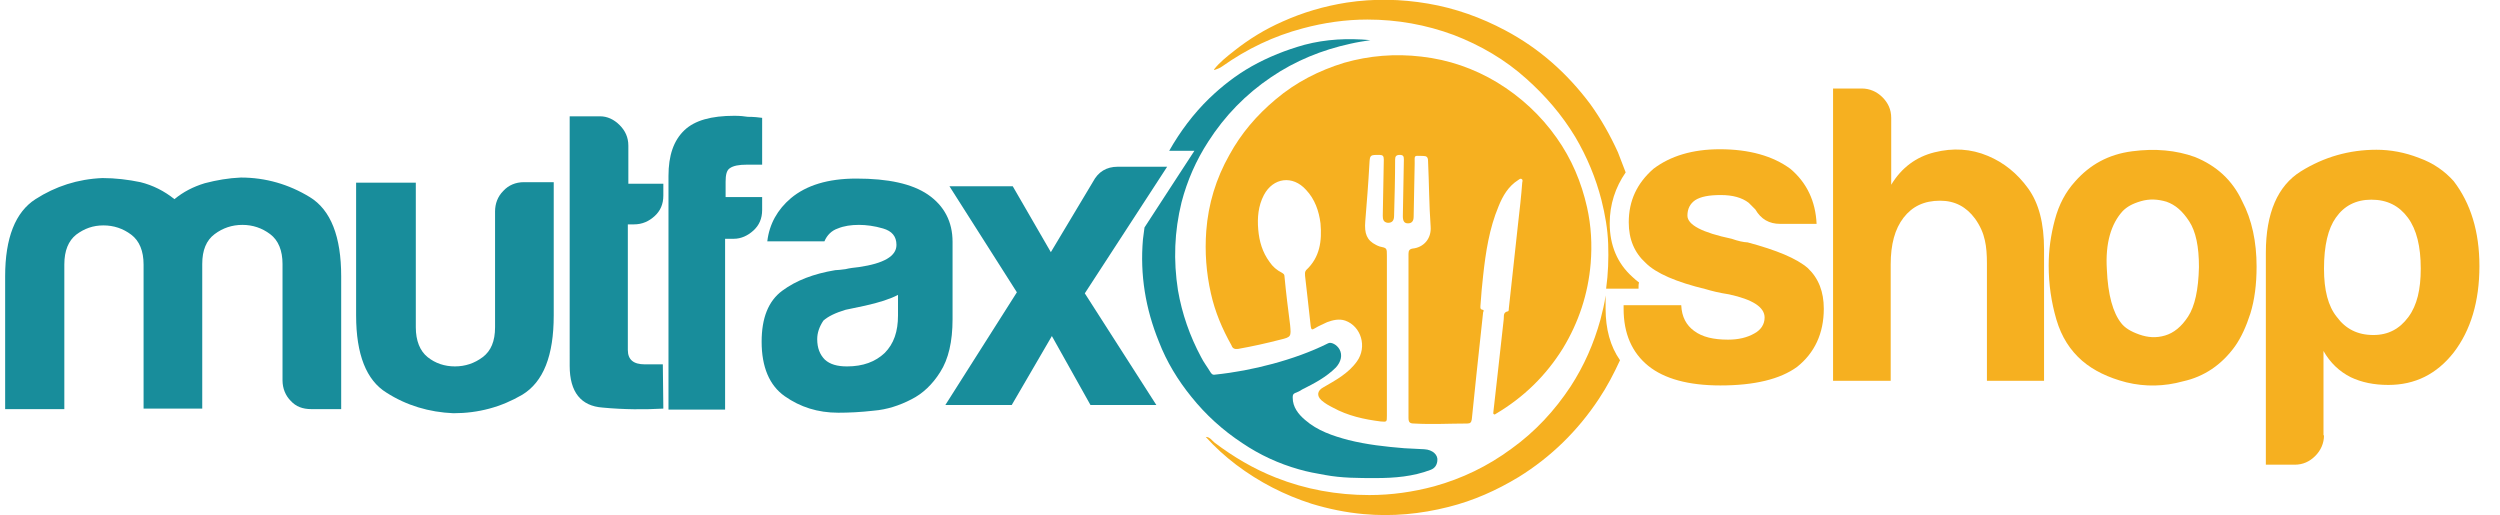 <?xml version="1.0" encoding="utf-8"?>
<!-- Generator: Adobe Illustrator 24.0.2, SVG Export Plug-In . SVG Version: 6.00 Build 0)  -->
<svg version="1.1" id="Layer_1" xmlns="http://www.w3.org/2000/svg" xmlns:xlink="http://www.w3.org/1999/xlink" x="0px" y="0px"
	 viewBox="0 0 485.8 100.1" style="enable-background:new 0 0 485.8 100.1;" xml:space="preserve">
<style type="text/css">
	.st0{fill:#188D9B;}
	.st1{fill:#F6B020;}
	.st2{fill:#FFCD0C;}
</style>
<g>
	<path class="st0" d="M39.3,79.4H27.9V53.7v-2.3c0-2.6-0.8-4.6-2.4-5.8s-3.4-1.8-5.4-1.8s-3.7,0.6-5.3,1.8c-1.5,1.2-2.3,3.1-2.3,5.8
		v28.1H1V53.7c0-7.5,2-12.5,5.9-15s8.2-3.9,13-4.1c2.5,0,5,0.3,7.4,0.8c2.4,0.6,4.6,1.7,6.6,3.3c1.7-1.4,3.6-2.4,5.9-3.1
		c2.3-0.6,4.6-1,7-1.1c4.8,0,9.3,1.3,13.4,3.8s6.1,7.7,6.1,15.4v25.8h-5.8c-1.7,0-3-0.5-4-1.6c-1-1-1.6-2.4-1.6-4V51.3
		c0-2.6-0.8-4.6-2.4-5.8c-1.6-1.2-3.4-1.8-5.4-1.8s-3.8,0.6-5.4,1.8c-1.6,1.2-2.4,3.1-2.4,5.8v2.3C39.3,53.6,39.3,79.4,39.3,79.4z"
		/>
	<path class="st0" d="M107.6,35.5v25.8c0,7.8-2,12.9-6.1,15.4c-4.1,2.4-8.5,3.6-13.4,3.6c-4.7-0.2-9.1-1.5-13-4
		c-3.9-2.4-5.9-7.4-5.9-15V35.5h11.6v28.1c0,2.6,0.8,4.6,2.3,5.8c1.5,1.2,3.3,1.8,5.3,1.8s3.8-0.6,5.4-1.8c1.6-1.2,2.4-3.1,2.4-5.8
		V41.1c0-1.5,0.5-2.9,1.6-4c1-1.1,2.4-1.7,4-1.7h5.8V35.5z"/>
	<path class="st0" d="M128.9,79.4c-3.6,0.2-7.6,0.2-11.8-0.2c-4.2-0.3-6.4-3-6.4-8.1V22.6h5.9c1.4,0,2.7,0.6,3.8,1.7
		c1.1,1.1,1.7,2.4,1.7,4v7.4h6.8V38c0,1.7-0.6,3-1.7,4c-1.1,1-2.4,1.6-4,1.6H122V68c0,1.9,1.1,2.8,3.3,2.8h3.5L128.9,79.4
		L128.9,79.4z"/>
	<path class="st0" d="M129.9,79.4V34.2c0-4,1-6.9,3.1-8.9c2-1.9,5.2-2.8,9.7-2.8c1.1,0,2,0.1,2.6,0.2c1.2,0,2.1,0.1,2.8,0.2V32h-3
		c-1.5,0-2.6,0.2-3.3,0.7c-0.6,0.4-0.8,1.3-0.8,2.6v3h7.1v2.5c0,1.7-0.6,3-1.7,4c-1.1,1-2.4,1.6-3.8,1.6h-1.7v33.2h-11V79.4z"/>
	<path class="st0" d="M177.1,77.6c-2.3,1.2-4.8,2-7.3,2.2c-2.6,0.3-4.9,0.4-6.9,0.4c-4,0-7.4-1.1-10.4-3.2s-4.5-5.7-4.5-10.6
		c0-4.6,1.3-7.9,4-9.9s6.1-3.3,10.3-4c0.5,0,1.2-0.1,2-0.2c0.8-0.2,1.7-0.3,2.6-0.4c4.8-0.7,7.3-2.1,7.3-4.3c0-1.7-0.9-2.7-2.6-3.2
		c-1.7-0.5-3.3-0.7-4.7-0.7c-1.5,0-2.9,0.2-4.1,0.7c-1.2,0.4-2.1,1.3-2.6,2.5h-11.1c0.4-3.4,2-6.2,4.6-8.4c3-2.5,7.2-3.8,12.7-3.8
		c6.2,0,10.8,1,13.9,3.1c3.2,2.2,4.8,5.3,4.8,9.2v15c0,4.4-0.8,7.8-2.4,10.3C181.2,74.7,179.3,76.5,177.1,77.6z M174.5,57.3
		c-1.5,0.8-3.7,1.5-6.4,2.1l-3.8,0.8c-2,0.6-3.4,1.3-4.3,2.1c-0.8,1.2-1.2,2.4-1.2,3.6c0,1.7,0.5,3,1.5,4c1,0.9,2.4,1.3,4.3,1.3
		c3.1,0,5.5-0.9,7.3-2.6c1.8-1.8,2.6-4.2,2.6-7.3L174.5,57.3L174.5,57.3z"/>
	<path class="st1" d="M273.7,65.6c0-5.4,0-10.8,0-16.3c0-0.6,0.2-0.9,0.8-1c2.1-0.2,3.7-1.9,3.5-4.3c-0.3-4.2-0.3-8.4-0.5-12.7
		c0-0.8-0.3-1-1-1c-1.8,0-1.6-0.3-1.6,1.5c-0.1,3.4-0.1,6.9-0.2,10.3c0,0.9-0.4,1.3-1.1,1.3s-1-0.4-1-1.4c0.1-3.7,0.1-7.3,0.2-11
		c0-0.6-0.1-0.9-0.8-0.9c-0.7,0-0.9,0.3-0.9,0.9c0,3.6-0.1,7.2-0.2,10.9c0,1-0.4,1.4-1.2,1.4c-0.9-0.1-1-0.7-1-1.4
		c0.1-3.6,0.1-7.2,0.2-10.9c0-0.7-0.2-0.9-0.9-0.9c-1.8,0-1.8,0-1.9,1.8c-0.2,3.7-0.5,7.4-0.8,11.1c-0.2,2.4,0.3,3.7,2.1,4.6
		c0.2,0.1,0.4,0.2,0.7,0.3c1.4,0.3,1.4,0.3,1.4,1.8c0,10.4,0,20.7,0,31.1c0,1.2,0,1.2-1.2,1.1c-3.2-0.4-6.4-1.1-9.3-2.7
		c-0.8-0.4-1.5-0.8-2.2-1.4c-1-0.9-0.8-1.9,0.3-2.5c2.4-1.4,4.9-2.7,6.6-5.1c2-2.8,0.8-6.8-2.3-7.9c-1.2-0.4-2.4-0.1-3.5,0.3
		c-0.8,0.4-1.6,0.7-2.4,1.2c-0.6,0.4-0.7,0.2-0.8-0.4c-0.2-1.8-0.4-3.6-0.6-5.4c-0.2-1.5-0.3-2.9-0.5-4.4c0-0.4-0.1-0.7,0.2-1.1
		c2.7-2.5,3.1-5.7,2.8-9.1c-0.3-2.4-1.1-4.7-2.8-6.5c-2.6-2.9-6.4-2.4-8.2,1c-1.1,2.1-1.3,4.4-1.1,6.7s0.8,4.4,2.2,6.3
		c0.6,0.9,1.4,1.6,2.4,2.1c0.3,0.2,0.5,0.3,0.5,0.7c0.3,3.2,0.7,6.4,1.1,9.5c0.2,2.2,0.2,2.3-1.9,2.8c-2.7,0.7-5.4,1.3-8.2,1.8
		c-0.7,0.1-1.1-0.1-1.3-0.7c-1.8-3.2-3.2-6.5-4-10.1c-0.9-4-1.2-8-0.9-12.1c0.4-5.3,1.9-10.2,4.5-14.8c2.3-4.2,5.3-7.7,9-10.8
		c3.9-3.3,8.4-5.6,13.3-7.1c4.9-1.4,9.9-1.8,15-1.2c5.3,0.6,10.2,2.3,14.7,5c4.6,2.8,8.5,6.4,11.6,10.8c2.9,4.1,4.8,8.6,5.9,13.5
		c0.8,3.6,1,7.2,0.7,10.9c-0.5,5.9-2.3,11.4-5.4,16.5c-3.3,5.3-7.6,9.5-13,12.7c-0.1,0.1-0.3,0.2-0.4,0.1c-0.2-0.1-0.1-0.3-0.1-0.5
		c0.3-2.7,0.6-5.4,0.9-8c0.4-3.3,0.7-6.6,1.1-9.9c0.1-0.6-0.2-1.4,0.8-1.6c0.2,0,0.2-0.4,0.2-0.6c0.6-5.5,1.2-11,1.8-16.5
		c0.3-2.6,0.6-5.2,0.8-7.9c0-0.2,0.2-0.5-0.1-0.7c-0.3-0.2-0.5,0.1-0.7,0.2c-1.9,1.2-3,3.1-3.8,5.1c-1.8,4.3-2.5,8.9-3,13.5
		c-0.2,1.9-0.4,3.8-0.5,5.6c0,0.4-0.2,0.9,0.4,1c0.3,0,0.2,0.3,0.1,0.5c-0.4,4-0.9,8.1-1.3,12.1c-0.3,2.9-0.6,5.8-0.9,8.7
		c-0.1,0.6-0.3,0.8-0.9,0.8c-3.4,0-6.9,0.2-10.3,0c-0.8,0-1.1-0.2-1.1-1.1C273.7,76.4,273.7,71,273.7,65.6z"/>
	<path class="st2" d="M231.8,91.8L231.8,91.8L231.8,91.8z"/>
	<path class="st1" d="M354.4,60c0-3.3-1-5.9-3.1-7.9c-2.2-1.9-6.1-3.5-11.7-5c-0.4,0-0.9-0.1-1.4-0.2c-0.5-0.1-1.1-0.3-1.7-0.5
		c-5.7-1.2-8.6-2.7-8.6-4.5c0-1.3,0.5-2.3,1.5-3c1.1-0.7,2.7-1,5-1s4.1,0.5,5.4,1.5c0.4,0.4,0.9,0.9,1.3,1.3
		c1.1,1.9,2.7,2.8,4.8,2.8h7.1c-0.2-4.4-1.9-8-5.1-10.7c-3.4-2.5-8-3.8-13.7-3.8c-5.3,0-9.6,1.3-12.9,3.8c-3.2,2.8-4.8,6.2-4.8,10.4
		c0,3.3,1.1,5.9,3.3,7.9c2,2,5.9,3.7,11.7,5.1c1,0.3,2.5,0.7,4.5,1c4.6,1,6.9,2.5,6.9,4.5c0,1.3-0.7,2.4-2,3.1
		c-1.4,0.8-3.1,1.2-5.1,1.2c-2.8,0-5-0.5-6.6-1.7c-1.5-1.1-2.4-2.7-2.5-5h-11.2V60c0,4.8,1.6,8.5,4.8,11.1c3.1,2.5,7.8,3.8,14,3.8
		c6.6,0,11.6-1.2,14.9-3.6C352.6,68.6,354.4,64.8,354.4,60z"/>
	<g>
		<path class="st1" d="M237.5,12.9c4.8-3.4,10-5.9,15.7-7.4c4.1-1.1,8.3-1.7,12.5-1.7c5.8,0,11.4,1,16.8,3c5.2,2,10,4.8,14.1,8.5
			c3.7,3.3,6.9,7,9.5,11.3c2.3,3.9,4,8,5.1,12.3c0.7,2.8,1.2,5.6,1.3,8.5c0.1,2.9,0,5.8-0.4,8.7h3.2h3.1c0-0.1,0-0.2,0-0.3
			c0-0.3,0-0.6,0.1-0.9c-0.5-0.4-0.9-0.7-1.3-1.1c-2.9-2.6-4.4-6.1-4.4-10.4c0-3.7,1.1-7,3.1-9.9c-0.5-1.3-1-2.6-1.5-3.9
			c-1.5-3.3-3.3-6.5-5.4-9.4c-4.5-6-9.9-10.8-16.5-14.3c-4.7-2.5-9.7-4.3-15-5.2s-10.5-1-15.8-0.2c-4.4,0.7-8.5,1.9-12.5,3.7
			c-3.4,1.5-6.5,3.4-9.4,5.7c-1.4,1.1-2.8,2.2-3.9,3.6l0.1,0.1C236.6,13.4,237.1,13.2,237.5,12.9z"/>
		<path class="st1" d="M312,60v-0.5v-2.1c-0.2,1.6-0.6,3.1-1,4.7c-1.3,4.7-3.2,9-5.8,13c-3.1,4.7-6.9,8.8-11.5,12.1
			c-4.6,3.4-9.6,5.8-15,7.3c-4.1,1.1-8.3,1.7-12.6,1.7c-6.3,0-12.4-1.1-18.2-3.4c-4.3-1.7-8.2-4-11.9-6.8c-0.5-0.4-0.9-1.1-1.7-1.1
			c1.8,2,3.8,3.8,5.9,5.4c4.5,3.4,9.4,5.9,14.7,7.6c3.3,1,6.7,1.7,10.1,2c5.5,0.5,11,0,16.5-1.4c4.8-1.2,9.3-3.2,13.6-5.8
			c6.3-3.9,11.5-9,15.6-15.2c1.6-2.4,2.9-4.9,4.1-7.5C312.9,67.3,312,63.9,312,60z"/>
		<path class="st1" d="M234.3,84.9L234.3,84.9L234.3,84.9L234.3,84.9z"/>
	</g>
	<path class="st1" d="M383.8,42.5c-1.7-2.3-3.9-3.5-6.8-3.5c-3.1,0-5.4,1.1-7.1,3.3s-2.5,5.2-2.5,9.1V74h-11.2V17.2h5.6
		c1.5,0,2.9,0.6,4,1.7s1.7,2.4,1.7,4v13c2-3.3,4.8-5.4,8.4-6.3s7.1-0.7,10.4,0.7c3.1,1.3,5.7,3.4,7.8,6.3c2.1,2.9,3.1,6.8,3.1,11.9
		V74h-11.1V51.2c0-1.7-0.1-3.2-0.4-4.5C385.4,45.3,384.8,43.9,383.8,42.5z"/>
	<path class="st1" d="M404.6,70.1c-2.3-2-4-4.6-5-8s-1.5-6.9-1.5-10.5c0-3,0.4-5.9,1.2-8.9s2.1-5.4,3.9-7.4
		c2.9-3.3,6.5-5.3,11.1-5.9c4.5-0.6,8.6-0.2,12.2,1.1c4.2,1.7,7.3,4.5,9.2,8.6c1.9,3.6,2.8,7.9,2.8,12.7c0,3.5-0.4,6.5-1.2,9.1
		c-0.8,2.5-1.8,4.7-3,6.4c-2.6,3.6-6,5.9-10.1,6.8c-3.6,1-7.3,1.1-11,0.2C409.7,73.4,406.8,72,404.6,70.1z M412.5,41
		c-2.3,2.5-3.4,6.3-3.1,11.3c0.2,5,1.2,8.5,2.8,10.5c0.7,0.9,1.8,1.6,3.5,2.2s3.3,0.7,5,0.2s3.2-1.7,4.5-3.7s2-5.2,2.1-9.6
		c0-4-0.6-6.9-1.9-8.9s-2.7-3.2-4.4-3.8c-1.7-0.5-3.3-0.6-5-0.1S413.3,40.2,412.5,41z"/>
	<path class="st1" d="M451.6,84.6c0,1.5-0.6,2.9-1.7,4s-2.4,1.7-4,1.7h-5.6V49.1c0-7.7,2.3-13,6.8-15.8s9.4-4.2,14.7-4.2
		c2.7,0,5.5,0.5,8.3,1.6c2.8,1,5,2.6,6.7,4.5c3.3,4.3,5,9.8,5,16.5c0,6.9-1.7,12.5-5,16.8c-3.3,4.2-7.5,6.3-12.7,6.3
		c-2.8,0-5.2-0.5-7.3-1.5c-2.2-1.1-4-2.8-5.3-5.1v16.4H451.6z M470.4,52.2c0-4.3-0.8-7.6-2.5-9.9s-4-3.5-7.1-3.5
		c-3,0-5.3,1.2-6.9,3.5c-1.5,2.1-2.3,5.4-2.3,9.9c0,4.2,0.8,7.3,2.5,9.4c1.7,2.3,4,3.5,7.1,3.5c2.9,0,5.1-1.2,6.8-3.5
		S470.4,56.2,470.4,52.2z"/>
	<path class="st0" d="M226.8,32.4h-9.6c-2.2,0-3.8,1-4.8,2.9L204.2,49l-7.4-12.8h-12.3l13.1,20.6l-13.9,21.9h12.9l7.8-13.4l7.5,13.4
		h12.8L210.8,57L226.8,32.4z"/>
	<g>
		<path class="st0" d="M276.8,87.3c-1.3-0.1-2.6-0.1-3.9-0.2c-3.7-0.3-7.3-0.7-10.9-1.6c-3-0.8-6-1.8-8.4-3.9
			c-1.3-1.1-2.4-2.5-2.4-4.3c0-0.4,0-0.7,0.4-0.9c0.5-0.2,1-0.4,1.4-0.7c2.4-1.2,4.7-2.4,6.6-4.3c1-1.1,1.3-2.4,0.7-3.5
			c-0.5-0.9-1.6-1.5-2.2-1.2c-3.4,1.7-7.1,3-10.8,4s-7.4,1.7-11.2,2.1c-0.5,0.1-0.7-0.2-0.9-0.5c-0.6-1-1.3-1.9-1.8-2.9
			c-2.2-4.1-3.7-8.4-4.5-13c-0.9-5.8-0.7-11.4,0.7-17.1c1.1-4.2,2.8-8.1,5.2-11.8c3.2-5,7.3-9.2,12.2-12.5c4.7-3.2,9.9-5.3,15.4-6.5
			c1.3-0.3,2.6-0.5,3.9-0.7c-4.4-0.4-8.6-0.2-12.8,0.9c-3.6,1-7.1,2.4-10.3,4.2c-3,1.7-5.7,3.8-8.2,6.2c-3.1,3-5.7,6.5-7.8,10.2h4.9
			l-3,4.6l-6.7,10.3c-0.1,0.8-0.2,1.5-0.3,2.3c-0.6,6.9,0.5,13.5,3.1,19.9c1.5,3.9,3.7,7.5,6.3,10.7c2.8,3.5,6.1,6.5,9.9,9
			c3.4,2.3,7.1,4,11,5.1c1.7,0.5,3.4,0.8,5.1,1.1c3.2,0.6,6.5,0.6,9.8,0.6c3.7,0,7.3-0.3,10.7-1.6c0.8-0.3,1.2-0.9,1.3-1.7
			C279.5,88.4,278.4,87.4,276.8,87.3z"/>
	</g>
</g>
</svg>
